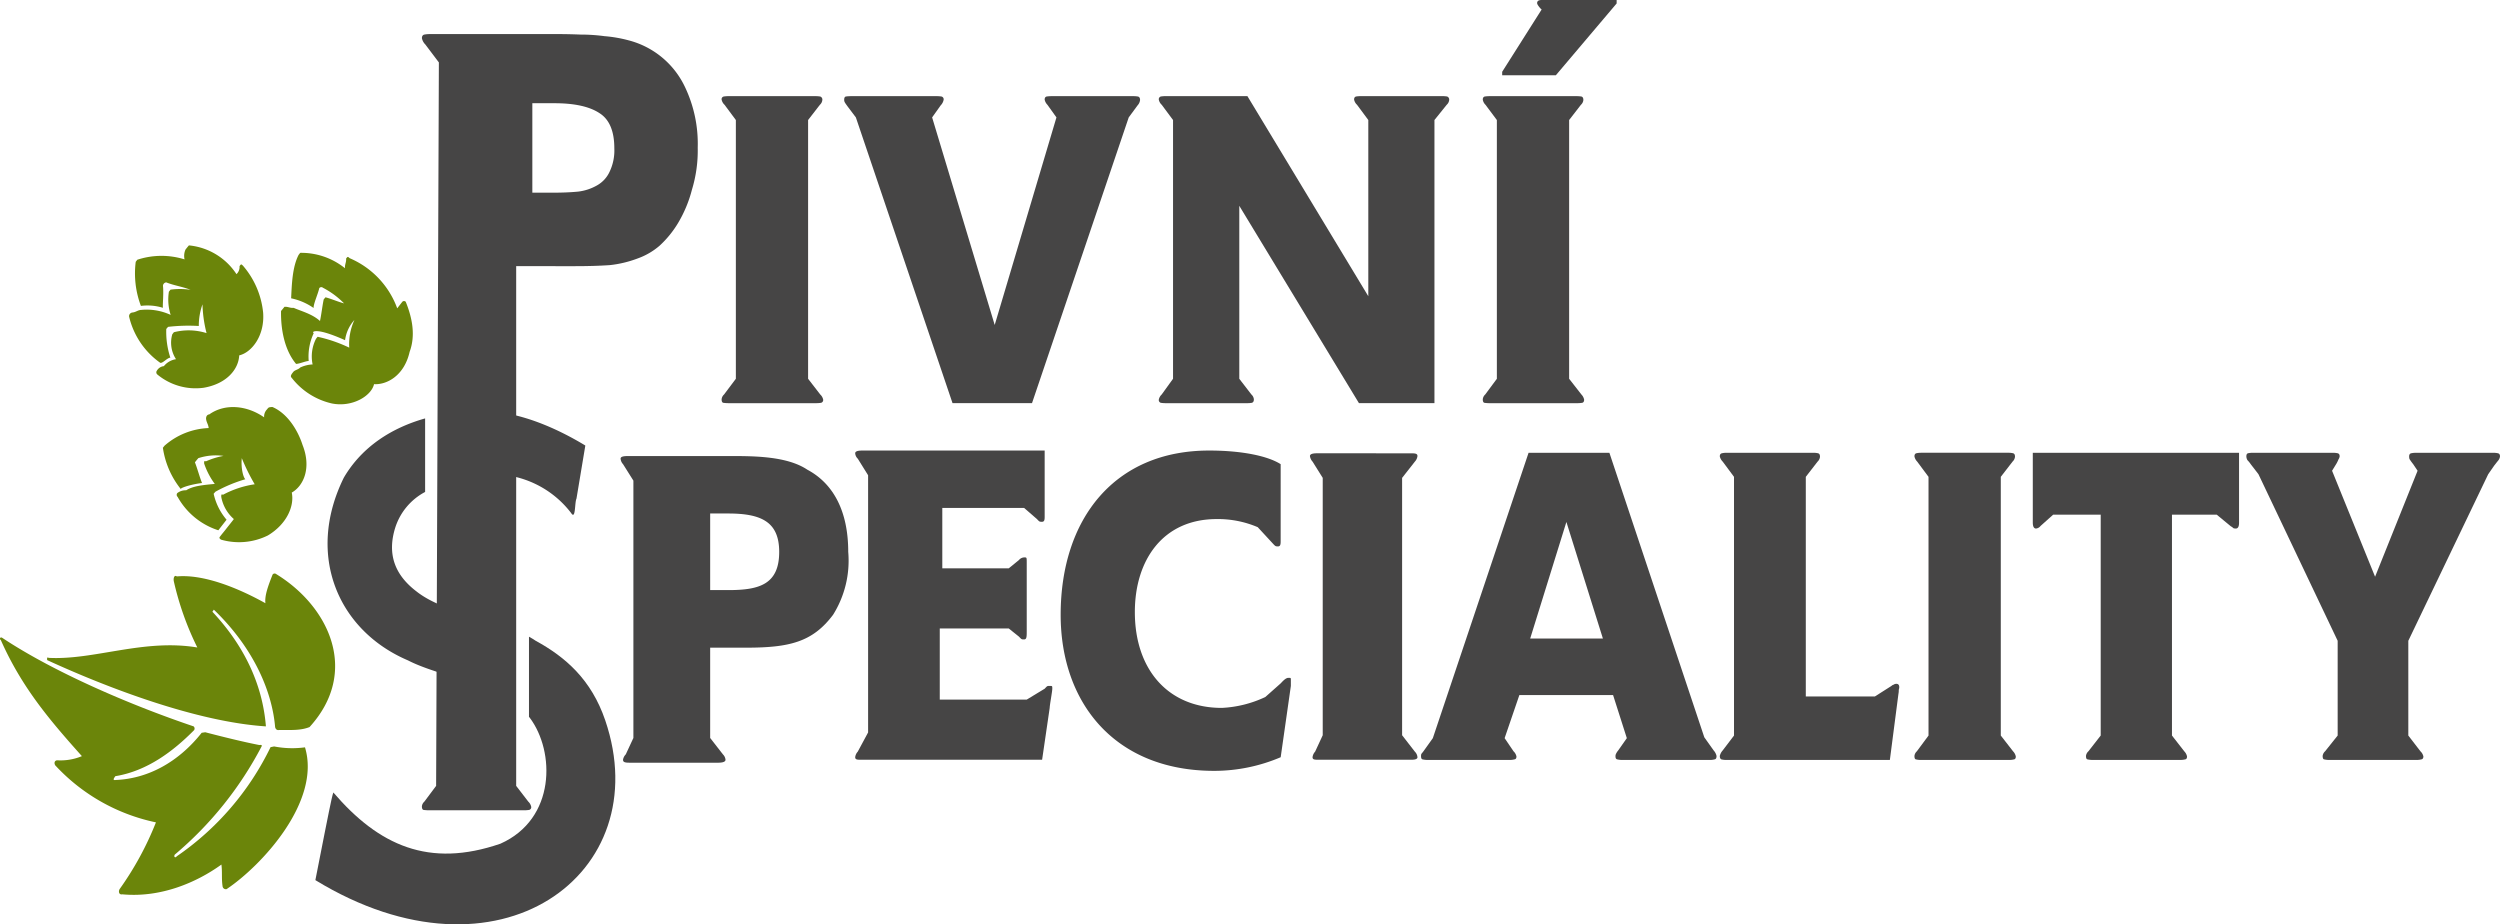 <svg xmlns="http://www.w3.org/2000/svg" xmlns:xlink="http://www.w3.org/1999/xlink" width="442.282" height="163.528" viewBox="0 0 442.282 163.528">
  <defs>
    <clipPath id="clip-path">
      <rect id="Rectangle_1546" data-name="Rectangle 1546" width="442.282" height="163.528" fill="none"/>
    </clipPath>
  </defs>
  <g id="Group_7624" data-name="Group 7624" transform="translate(0 -0.002)">
    <g id="Group_7623" data-name="Group 7623" transform="translate(0 0.002)" clip-path="url(#clip-path)">
      <path id="Path_39940" data-name="Path 39940" d="M76.631,70.17c.857,1.41.628-1.8.974-2.506l1.566-9.392c-5.045-3.056-11.327-5.812-17.214-6.049V63.357c.259-.006.521-.014.769-.01a17.491,17.491,0,0,1,13.9,6.823" transform="translate(24.382 20.548)" fill="#464545"/>
      <path id="Path_39941" data-name="Path 39941" d="M55.784,95.916c2.8,1.448,6.583,2.454,10.3,3.678V87.745c-3.311-1.035-6.48-2.2-8.788-4.031-3.74-2.851-5.227-6.494-3.74-11.262a10.883,10.883,0,0,1,5.287-6.322V53.121c-5.8,1.637-11.134,4.932-14.383,10.485-6.75,13.676-1.06,27.016,11.321,32.31" transform="translate(16.366 20.902)" fill="#464545"/>
      <path id="Path_39942" data-name="Path 39942" d="M91.32,95.633c-2.46-7.221-7.037-11.2-12.3-14.076-.378-.255-.779-.5-1.193-.725V95.01c.042.056.1.1.138.162,4.489,5.968,4.635,17.9-5.176,22.277-12.674,4.369-21.541.305-29.573-9.057-.315.792-1.26,5.931-1.516,7.065L40.038,123.9C72.5,143.727,100.56,122.742,91.32,95.633" transform="translate(15.756 31.807)" fill="#464545"/>
      <path id="Path_39943" data-name="Path 39943" d="M39.172,121.107c.176,1.378,0,2.422.2,3.8a.587.587,0,0,0,.711.548c6.15-4.1,16.767-15.509,13.874-25.086a16.776,16.776,0,0,1-5.46-.159l-.633.127a49.643,49.643,0,0,1-16.591,19.307c-.256.368-.6.093-.344-.305a63.333,63.333,0,0,0,15.333-19.1s.255-.393-.375-.276c-2.943-.58-6.258-1.4-9.576-2.263l-.63.093c-4.093,5.17-9.465,8.108-15.184,8.35-.63.093-.373-.275-.088-.673,5.637-.917,10.263-4.433,13.926-8.138a.515.515,0,0,0-.081-.673C22.5,92.69,9.233,86.869.444,81.026c-.364-.273-.627.095-.283.4,3.719,8.381,8.668,14.169,14.327,20.5a9.825,9.825,0,0,1-4.4.734c-.6.095-.511.769-.176,1.041a33.62,33.62,0,0,0,17.675,9.941,55.149,55.149,0,0,1-6.406,11.781c-.258.4-.169,1.074.46.949,6.809.642,13.158-2.108,17.529-5.265" transform="translate(0 31.845)" fill="#6b850a"/>
      <path id="Path_39944" data-name="Path 39944" d="M44.69,99.857c-.46-5.814-2.716-13.066-9.468-20.28l.258-.368c7.379,7.1,10.353,14.929,10.836,20.741,0,0,.086.674.718.549,2.232,0,3.828.093,5.375-.518C61.3,90.221,55.9,78.653,46.492,72.9a.429.429,0,0,0-.63.125c-.718,1.834-1.428,3.666-1.26,5.043-4.831-2.694-10.924-5.169-15.676-4.739-.344-.28-.63.118-.542.792A52.264,52.264,0,0,0,32.558,85.9c-9.49-1.589-18.247,2.264-26.307,1.834-.373-.275-.256.4-.256.4C16.575,93,32.419,99.065,44.69,99.857" transform="translate(2.352 28.649)" fill="#6b850a"/>
      <path id="Path_39945" data-name="Path 39945" d="M35.386,36.242a1.738,1.738,0,0,0,.542-1.41c.284-.4.284-.4.628-.061A14.974,14.974,0,0,1,40.1,43.032c.315,4.1-2.029,7.067-4.232,7.582-.11,2.422-2.175,5.021-6.289,5.727a10.6,10.6,0,0,1-8.208-2.359.488.488,0,0,1-.06-.672,1.608,1.608,0,0,1,1.23-.792,3.422,3.422,0,0,1,2.146-1.232,5.353,5.353,0,0,1-.659-4.4l.284-.369a10.494,10.494,0,0,1,5.778.157,22.992,22.992,0,0,1-.718-5.085,11.279,11.279,0,0,0-.652,3.822,31.23,31.23,0,0,0-5.439.157l-.315.368a14.716,14.716,0,0,0,.718,5.075c-.63.064-1.487,1.2-1.86.863a13.891,13.891,0,0,1-5.433-8.116.655.655,0,0,1,.571-.729c.659-.061.945-.431,1.573-.461a10.08,10.08,0,0,1,5.208.885,8.937,8.937,0,0,1-.315-4.1l.284-.369a12.326,12.326,0,0,1,3.545.032c-1.341-.549-2.945-.768-4.291-1.317a.624.624,0,0,0-.571.736c.117,1.349-.081,3.088-.029,3.761a9.145,9.145,0,0,0-3.888-.337,16.271,16.271,0,0,1-.916-7.8l.284-.369a13.71,13.71,0,0,1,8.354-.061,2.756,2.756,0,0,1,.17-1.739s.286-.369.6-.737a11.347,11.347,0,0,1,8.413,5.084" transform="translate(6.45 12.259)" fill="#6b850a"/>
      <path id="Path_39946" data-name="Path 39946" d="M56.225,41.93c.286-.368.571-.737.886-1.136a.411.411,0,0,1,.628-.024c1.2,2.961,1.743,6.024.683,8.867-.945,4.192-4.029,5.843-6.29,5.7-.484,2.107-3.857,4.128-7.439,3.422a12.489,12.489,0,0,1-7.117-4.528c-.346-.307-.029-.674.255-1.042s.916-.422,1.23-.79a5.688,5.688,0,0,1,2.2-.549,6.931,6.931,0,0,1,.6-4.535l.284-.36a25.576,25.576,0,0,1,5.6,1.926,10.169,10.169,0,0,1,.914-4.9,6.631,6.631,0,0,0-1.654,3.58c-1.318-.587-3.976-1.715-5.265-1.591,0,0-.628.056-.284.361a9.707,9.707,0,0,0-.886,4.9c-.659.061-1.575.493-2.234.524-2.115-2.538-2.717-6.274-2.657-9.362,0,0,.315-.366.6-.734.628-.064.973.242,1.633.18,1.309.58,3.287,1.073,4.656,2.326.234-1.041.432-2.781.659-3.822l.315-.368c.974.242,2.291.822,3.287,1.073A14.741,14.741,0,0,0,43.1,38.288a.459.459,0,0,0-.659.061c-.226,1.044-1.062,2.843-1,3.517a10.729,10.729,0,0,0-3.977-1.715c.118-2.412.2-5.506,1.318-7.676l.286-.368a12.312,12.312,0,0,1,7.922,2.726c-.059-.674.256-1.041.2-1.715.286-.369.286-.369.63-.064a15.346,15.346,0,0,1,8.413,8.875" transform="translate(14.042 12.624)" fill="#6b850a"/>
      <path id="Path_39947" data-name="Path 39947" d="M38.59,53.5a1.821,1.821,0,0,1,.513-1.41c.284-.368.284-.368.945-.422C42.7,52.8,44.536,55.734,45.391,58.4c1.575,3.979.236,7.188-1.911,8.411.484,2.356-.857,5.569-4.232,7.589a11.488,11.488,0,0,1-8.3.736c-.344-.3-.344-.3-.059-.673s.6-.736.885-1.105c.571-.736,1.173-1.465,1.458-1.862a6.811,6.811,0,0,1-2.225-3.919s-.059-.673.286-.366a17.139,17.139,0,0,1,5.63-1.866,35.6,35.6,0,0,1-2.284-4.621c-.176,1.741.256,3.423.63,3.729a25.837,25.837,0,0,0-5.294,2.209l-.315.36a10.583,10.583,0,0,0,2.284,4.592c-.284.368-1.171,1.5-1.456,1.871a12.677,12.677,0,0,1-7.2-5.907.49.49,0,0,1-.059-.673A2.4,2.4,0,0,1,24.8,66.41c1.229-.79,3.149-.949,5.06-1.127a13.175,13.175,0,0,1-1.883-3.611s-.057-.674.287-.369a13.321,13.321,0,0,1,3.14-.978,9.963,9.963,0,0,0-4.458.4c-.315.369-.315.369-.6.737.4,1,.857,2.685,1.26,3.665-1.289.125-3.494.673-3.778,1.041a15.112,15.112,0,0,1-3.149-7.283l.286-.361A12.531,12.531,0,0,1,28.778,55.4c-.059-.673-.4-.98-.46-1.653,0,0-.052-.7.577-.768,2.747-1.958,6.635-1.621,9.695.525" transform="translate(8.138 20.33)" fill="#6b850a"/>
      <path id="Path_39948" data-name="Path 39948" d="M109.937,57.2c-.453,0-1.368,0-1.368.486a1.463,1.463,0,0,0,.453.948l1.831,2.938v45.5l-1.831,3.4a1.741,1.741,0,0,0-.453.98c0,.485.453.453,1.368.453h31.7l1.342-9.181c0-.485.46-2.9.46-3.392s0-.492-.46-.492-.426,0-.886.492l-3.172,1.927h-15.39V88.68H135.74l1.8,1.44c.463.495.463.495.916.495s.461-.495.461-1.442V77.055c0-.978,0-.948-.461-.948a1.254,1.254,0,0,0-.916.463l-1.8,1.465H123.98V67.358h14.476l2.263,1.959c.454.486.454.486.914.486s.456-.486.456-.981V57.2Z" transform="translate(42.725 22.507)" fill="#464545"/>
      <path id="Path_39949" data-name="Path 39949" d="M160.912,57.2c-16.76,0-26.257,12.118-26.257,29.068,0,15.478,9.5,27.6,27.172,27.6a30.035,30.035,0,0,0,11.752-2.412l1.8-12.611v-.946c0-.488.031-.488-.424-.488s-.916.488-1.377.98l-2.716,2.412a20.27,20.27,0,0,1-7.7,1.926c-9.5,0-15.383-6.789-15.383-16.949,0-9.2,4.972-16.456,14.468-16.456a17.919,17.919,0,0,1,7.273,1.433l2.685,2.907c.454.493.484.493.916.493.454,0,.454-.493.454-.98V59.611c-2.255-1.433-6.781-2.412-12.667-2.412" transform="translate(52.99 22.507)" fill="#464545"/>
      <path id="Path_39950" data-name="Path 39950" d="M167.677,57.548c-.46,0-1.375,0-1.375.492a1.784,1.784,0,0,0,.461.98l1.8,2.876v45.531l-1.346,2.907a1.733,1.733,0,0,0-.454.98c0,.485.454.454,1.368.454h15.846c.432,0,1.346.031,1.346-.454a1.556,1.556,0,0,0-.46-.98l-2.256-2.907V61.9l2.256-2.876a1.754,1.754,0,0,0,.46-.98c0-.492-.46-.492-1.346-.492Z" transform="translate(65.444 22.644)" fill="#464545"/>
      <path id="Path_39951" data-name="Path 39951" d="M94.633,68.061H97.81c5.857,0,9.034,1.465,9.034,6.792,0,5.811-3.6,6.76-9.034,6.76H94.633ZM80.135,57.9c-.46,0-1.348,0-1.348.454a1.613,1.613,0,0,0,.432.98l1.831,2.912v45.525L79.7,110.68a1.724,1.724,0,0,0-.484.946c0,.495.456.525,1.368.525H95.979c.456,0,1.368-.031,1.368-.525a1.538,1.538,0,0,0-.453-.946l-2.262-2.907V91.8h6.318c7.7,0,11.788-.98,15.421-5.811a18.04,18.04,0,0,0,2.687-11.138c0-7.285-2.687-12.117-7.235-14.539-3.6-2.412-9.5-2.412-13.59-2.412Z" transform="translate(31.005 22.783)" fill="#464545"/>
      <path id="Path_39952" data-name="Path 39952" d="M214.38,100.348H197.8l-2.607,7.621,1.575,2.326a1.736,1.736,0,0,1,.518.916c0,.307-.116.495-.372.518a3.016,3.016,0,0,1-.778.095h-14.5a3.783,3.783,0,0,1-.945-.095c-.2-.024-.286-.242-.286-.61a1.225,1.225,0,0,1,.059-.369c.11-.117.227-.275.367-.454l1.662-2.326,16.936-50.483h14.3l16.789,50.327,1.654,2.326a2.193,2.193,0,0,1,.513.978c0,.369-.11.588-.366.612a2.971,2.971,0,0,1-.857.095H215.951a3.358,3.358,0,0,1-.8-.095c-.227-.024-.344-.212-.344-.518a1.016,1.016,0,0,1,.059-.4,2.962,2.962,0,0,1,.425-.673l1.522-2.17Zm-1.8-10-6.459-20.624-6.406,20.624Z" transform="translate(70.994 22.619)" fill="#464545"/>
      <path id="Path_39953" data-name="Path 39953" d="M245.762,100.6l2.943-1.873a.833.833,0,0,1,.373-.212.794.794,0,0,1,.485-.156c.343,0,.52.188.52.619a2.026,2.026,0,0,1-.088.454,3.154,3.154,0,0,1-.059.707l-1.516,11.686H219.565a3.775,3.775,0,0,1-.945-.095c-.2-.086-.286-.307-.286-.612a2.2,2.2,0,0,1,.513-.978l2-2.632V61.739l-2-2.694a1.952,1.952,0,0,1-.513-.916c0-.307.109-.495.366-.557a3.32,3.32,0,0,1,.775-.086h15.383a3.416,3.416,0,0,1,.864.086c.227.063.337.251.337.619a1.349,1.349,0,0,1-.424.854l-2.087,2.694V100.6Z" transform="translate(85.921 22.619)" fill="#464545"/>
      <path id="Path_39954" data-name="Path 39954" d="M260.493,110.3a1.823,1.823,0,0,1,.484.916c0,.305-.117.495-.344.518a3.362,3.362,0,0,1-.8.092H244.246a3.69,3.69,0,0,1-.916-.092c-.206-.024-.284-.242-.284-.612a1.285,1.285,0,0,1,.422-.822l2.067-2.79V61.74l-2.007-2.7a1.8,1.8,0,0,1-.482-.917c0-.305.109-.493.343-.556a3.759,3.759,0,0,1,.8-.086h15.442a3.483,3.483,0,0,1,.864.086c.227.063.337.251.337.619a1.342,1.342,0,0,1-.425.854l-2.086,2.7v45.766Z" transform="translate(95.645 22.619)" fill="#464545"/>
      <path id="Path_39955" data-name="Path 39955" d="M290.614,68.436h-7.922v39.07l2.174,2.79a1.852,1.852,0,0,1,.491.916c0,.305-.117.495-.344.518a3.412,3.412,0,0,1-.805.093h-15.5a3.971,3.971,0,0,1-.943-.093c-.2-.024-.286-.242-.286-.613a1.3,1.3,0,0,1,.431-.821l2.174-2.79V68.436h-8.413l-2.224,1.99a1.175,1.175,0,0,1-.807.461c-.373,0-.57-.366-.57-1.072V57.486H294.56V69.879c0,.673-.2,1.009-.571,1.009a1.19,1.19,0,0,1-.425-.063,1.871,1.871,0,0,0-.46-.336Z" transform="translate(101.557 22.619)" fill="#464545"/>
      <path id="Path_39956" data-name="Path 39956" d="M301.338,107.507V90.744L287.325,61.276l-1.37-1.778a4.923,4.923,0,0,0-.571-.7,1.372,1.372,0,0,1-.2-.673c0-.305.088-.493.286-.556a4.2,4.2,0,0,1,.916-.086h14.16a3.769,3.769,0,0,1,.8.086c.236.063.344.251.344.556a1.293,1.293,0,0,1-.2.517,6.127,6.127,0,0,1-.373.768l-.769,1.253,7.609,18.751,7.519-18.751L314.7,59.5a9.431,9.431,0,0,1-.658-.916,1.59,1.59,0,0,1-.059-.454c0-.305.109-.493.344-.556a3.749,3.749,0,0,1,.8-.086h13.7a3.488,3.488,0,0,1,.886.086c.234.063.344.251.344.556a1.416,1.416,0,0,1-.344.759c-.258.305-.456.587-.659.829l-1.084,1.559L313.837,90.744v16.763l2.146,2.79a1.727,1.727,0,0,1,.52.916c0,.305-.146.495-.375.516a3.132,3.132,0,0,1-.805.095H299.911a3.723,3.723,0,0,1-.946-.095c-.2-.021-.284-.242-.284-.61a1.3,1.3,0,0,1,.432-.821Z" transform="translate(112.225 22.619)" fill="#464545"/>
      <path id="Path_39957" data-name="Path 39957" d="M72.386,140.12a1.709,1.709,0,0,1,.513.916.485.485,0,0,1-.373.549,5.61,5.61,0,0,1-.768.063H54.792a7.425,7.425,0,0,1-.945-.063c-.2-.063-.286-.273-.286-.641a1.3,1.3,0,0,1,.431-.824l2.086-2.79L56.564,9.342l-2.4-3.18a2.155,2.155,0,0,1-.6-1.105c0-.36.146-.578.431-.642a5.076,5.076,0,0,1,.945-.085h22.94c1.143,0,2.372.031,3.742.085a32.015,32.015,0,0,1,4.261.283,23.73,23.73,0,0,1,4.21.727,15.253,15.253,0,0,1,10.038,8.326,23.312,23.312,0,0,1,2.227,10.677,23.725,23.725,0,0,1-1.024,7.433,22.41,22.41,0,0,1-2.462,5.907A18.005,18.005,0,0,1,95.6,41.777a12.254,12.254,0,0,1-3.917,2.263A19.794,19.794,0,0,1,86.825,45.2c-1.8.125-3.859.187-6.151.187H70.241V137.33ZM76.845,32.386c1.6,0,3.06-.063,4.351-.188a8.811,8.811,0,0,0,3.344-1.1,5.3,5.3,0,0,0,2.2-2.356,8.754,8.754,0,0,0,.864-4.222c0-3.032-.886-5.114-2.637-6.212-1.773-1.168-4.43-1.747-7.951-1.747H73.1V32.386Z" transform="translate(21.078 1.701)" fill="#464545"/>
      <path id="Path_39958" data-name="Path 39958" d="M109.06,64.988a1.734,1.734,0,0,1,.52.917.512.512,0,0,1-.373.555,5.373,5.373,0,0,1-.805.064H92.842a6.648,6.648,0,0,1-.945-.064c-.2-.061-.286-.273-.286-.609a1.3,1.3,0,0,1,.432-.863l2.088-2.781V16.432l-2-2.694a1.713,1.713,0,0,1-.52-.918.484.484,0,0,1,.373-.548,5.484,5.484,0,0,1,.775-.063H108.2a5.381,5.381,0,0,1,.857.063.565.565,0,0,1,.373.61,1.3,1.3,0,0,1-.432.856l-2.088,2.694V62.207Z" transform="translate(36.052 4.802)" fill="#464545"/>
      <path id="Path_39959" data-name="Path 39959" d="M143.128,13.738a1.811,1.811,0,0,1-.489-.917c0-.305.116-.485.343-.548a6.509,6.509,0,0,1,.8-.063h14.505a4.926,4.926,0,0,1,.857.064c.256.063.373.275.373.612a1.643,1.643,0,0,1-.432.946l-1.575,2.139L140.4,66.523H126.339l-17.1-50.553-1.494-1.983c-.2-.28-.337-.461-.424-.617a.85.85,0,0,1-.146-.549c0-.305.086-.485.284-.548a7.048,7.048,0,0,1,.916-.063h15.223a5.661,5.661,0,0,1,.8.063.51.51,0,0,1,.373.548,1.911,1.911,0,0,1-.52,1.01L122.73,15.97,133.8,52.69,144.724,15.97Z" transform="translate(42.175 4.802)" fill="#464545"/>
      <path id="Path_39960" data-name="Path 39960" d="M149.632,62.207V16.431l-2.007-2.7a1.669,1.669,0,0,1-.511-.916.5.5,0,0,1,.373-.549,5.681,5.681,0,0,1,.8-.061H162.79l21.388,35.4V16.431l-2-2.7a1.674,1.674,0,0,1-.513-.916c0-.307.111-.485.366-.549a5.852,5.852,0,0,1,.778-.061h14.445a5.7,5.7,0,0,1,.856.061.569.569,0,0,1,.375.612,1.3,1.3,0,0,1-.433.853l-2.173,2.7v50.09H182.523L161.354,31.611v30.6l2.145,2.781a1.285,1.285,0,0,1,.433.86c0,.337-.118.549-.373.612a5,5,0,0,1-.857.061H148.285a5.682,5.682,0,0,1-.8-.061.506.506,0,0,1-.373-.555,1.694,1.694,0,0,1,.511-.917Z" transform="translate(57.893 4.802)" fill="#464545"/>
      <path id="Path_39961" data-name="Path 39961" d="M191.678,12.7l6.977-11.013-.227-.212c-.372-.431-.57-.737-.57-.924,0-.36.255-.549.8-.549h13.268v.61l-10.75,12.7h-9.5Zm14.015,57.094a1.815,1.815,0,0,1,.482.917c0,.312-.109.493-.343.555a6.019,6.019,0,0,1-.8.064H189.444a6.362,6.362,0,0,1-.916-.064c-.2-.061-.284-.273-.284-.609a1.3,1.3,0,0,1,.431-.863l2.06-2.781V21.237l-2.008-2.694a1.629,1.629,0,0,1-.482-.918c0-.305.117-.485.344-.548a6.2,6.2,0,0,1,.8-.063h15.45a5.466,5.466,0,0,1,.857.063c.227.063.343.275.343.61a1.3,1.3,0,0,1-.432.856l-2.086,2.694V67.011Z" transform="translate(74.079 -0.002)" fill="#464545"/>
    </g>
  </g>
</svg>
